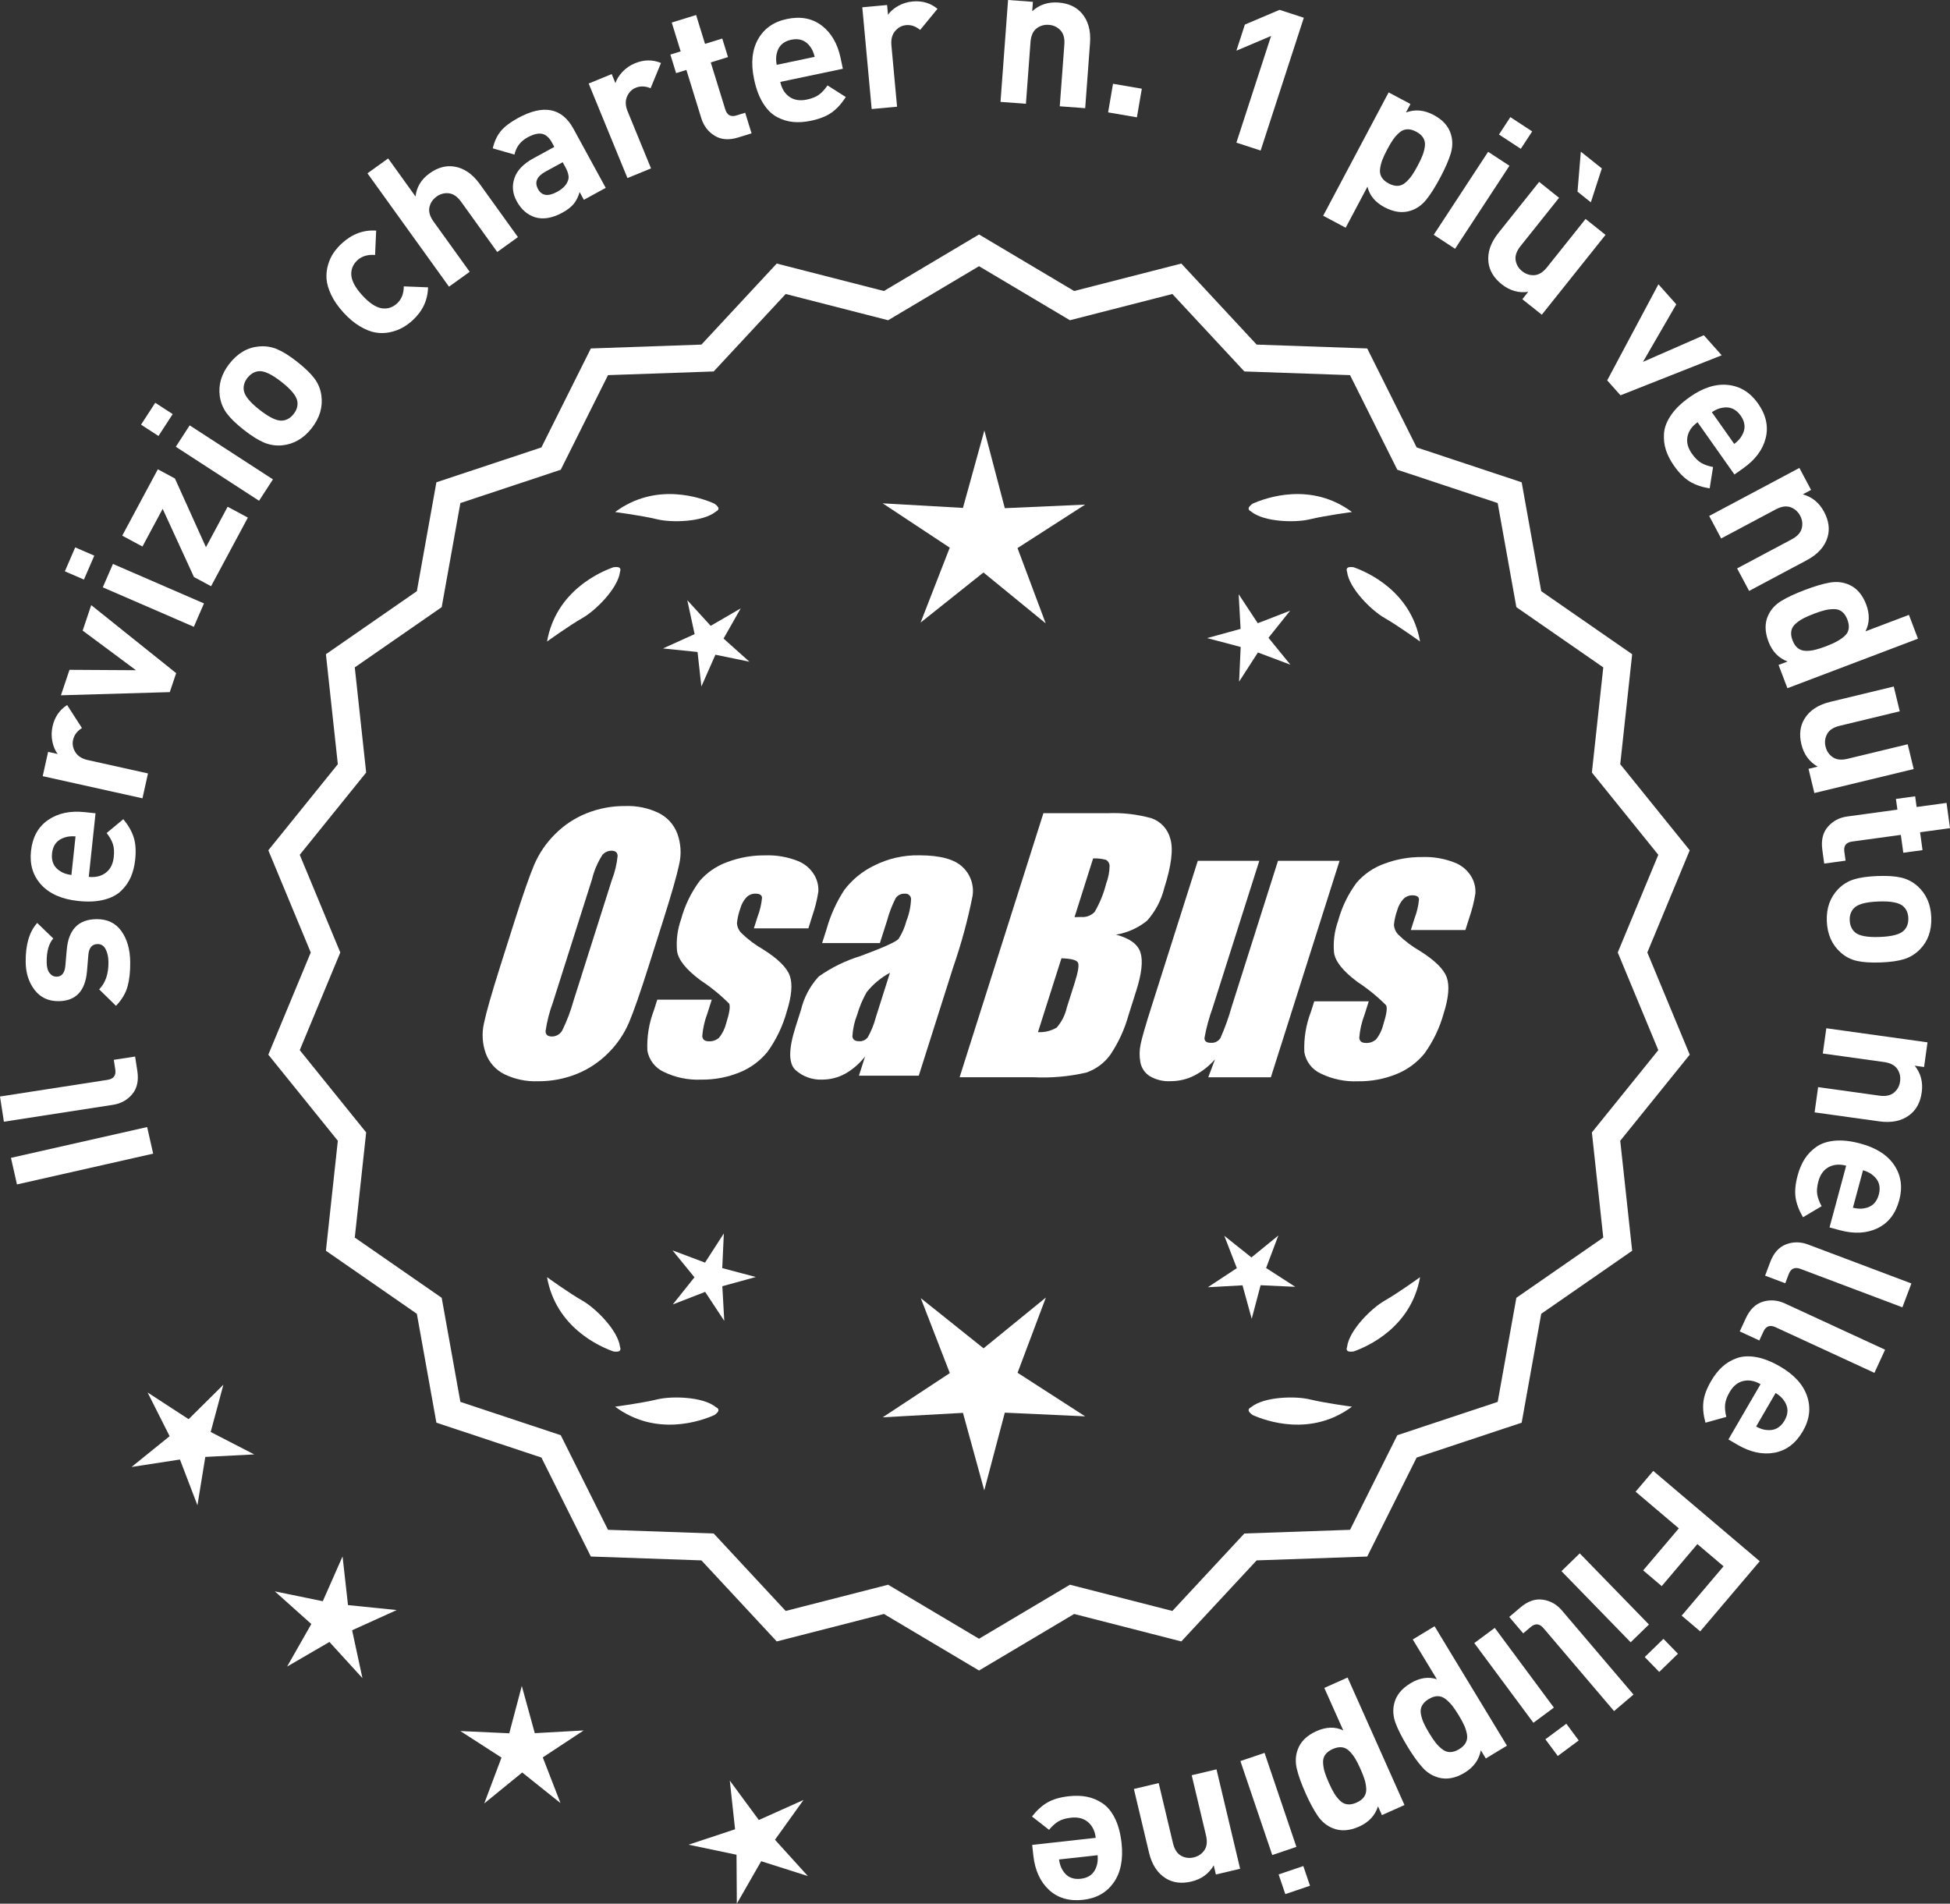 <?xml version="1.0" encoding="UTF-8"?>
<svg id="Layer_2" data-name="Layer 2" xmlns="http://www.w3.org/2000/svg" viewBox="0 0 298.291 291.205">
  <rect x="0" y="0" width="298.291" height="291.205" fill="#333333" stroke="none"/>
  <defs>
    <style>
      .cls-1 {
        fill: #fff;
      }
    </style>
  </defs>
  <g id="Layer_1-2" data-name="Layer 1">
    <g>
      <g>
        <polygon class="cls-1" points="34.173 211.815 28.854 217.088 22.576 213.003 25.947 219.692 20.121 224.4 27.525 223.26 30.202 230.256 31.406 222.863 38.887 222.478 32.228 219.048 34.173 211.815"/>
        <polygon class="cls-1" points="53.233 245.528 52.401 238.084 49.376 244.936 42.039 243.427 47.621 248.421 43.919 254.933 50.393 251.167 55.442 256.701 53.862 249.379 60.684 246.287 53.233 245.528"/>
        <polygon class="cls-1" points="81.806 265.119 79.819 257.896 77.903 265.138 70.421 264.795 76.715 268.855 74.078 275.866 79.883 271.133 85.736 275.809 83.029 268.824 89.284 264.703 81.806 265.119"/>
        <polygon class="cls-1" points="118.548 281.425 122.912 275.337 116.078 278.404 111.637 272.372 112.442 279.819 105.333 282.179 112.664 283.715 112.712 291.205 116.438 284.707 123.576 286.976 118.548 281.425"/>
      </g>
      <g>
        <path class="cls-1" d="M149.762,254.908l-14.465-8.599-16.302,4.175-11.457-12.326-16.818-.586-7.52-15.055-15.972-5.301-2.974-16.563-13.831-9.586,1.813-16.73-10.57-13.094,6.453-15.542-6.453-15.542,10.57-13.094-1.813-16.73,13.831-9.586,2.974-16.563,15.972-5.301,7.52-15.055,16.818-.586,11.457-12.326,16.302,4.175,14.465-8.599,14.465,8.599,16.302-4.175,11.457,12.326,16.818.586,7.52,15.055,15.972,5.301,2.974,16.563,13.831,9.586-1.813,16.73,10.57,13.094-6.453,15.542,6.453,15.542-10.57,13.094,1.813,16.73-13.831,9.586-2.974,16.563-15.972,5.301-7.52,15.055-16.818.586-11.457,12.326-16.302-4.175-14.465,8.599ZM135.774,242.989l13.988,8.315,13.988-8.315,15.764,4.038,11.079-11.92,16.263-.567,7.272-14.558,15.445-5.126,2.876-16.017,13.375-9.27-1.753-16.179,10.222-12.662-6.24-15.029,6.24-15.029-10.222-12.662,1.753-16.178-13.375-9.27-2.876-16.017-15.445-5.126-7.272-14.558-16.263-.567-11.079-11.92-15.764,4.038-13.988-8.316-13.988,8.316-15.764-4.038-11.079,11.92-16.263.567-7.272,14.558-15.445,5.126-2.876,16.017-13.375,9.27,1.753,16.178-10.222,12.662,6.24,15.029-6.24,15.029,10.222,12.662-1.753,16.179,13.375,9.27,2.876,16.017,15.445,5.126,7.272,14.558,16.263.567,11.079,11.92,15.764-4.038Z"/>
        <path class="cls-1" d="M149.762,255.535l-14.548-8.649-16.396,4.2-11.521-12.397-16.915-.59-7.563-15.141-16.063-5.332-2.991-16.659-13.91-9.641,1.823-16.826-10.632-13.169,6.49-15.631-6.49-15.631,10.632-13.169-1.823-16.826,13.91-9.641,2.991-16.659,16.063-5.331,7.563-15.141,16.915-.59,11.521-12.397,16.396,4.2,14.548-8.649,14.549,8.649,16.396-4.2,11.522,12.397,16.915.59,7.562,15.141,16.063,5.331,2.992,16.659,13.91,9.641-1.824,16.826,10.631,13.169-6.488,15.631,6.488,15.631-10.631,13.169,1.824,16.826-13.91,9.641-2.992,16.659-16.063,5.332-7.562,15.141-16.915.59-11.522,12.397-16.396-4.2-14.549,8.649ZM135.38,245.73l14.382,8.55,14.383-8.55,16.208,4.152,11.392-12.255,16.722-.583,7.477-14.968,15.88-5.271,2.957-16.468,13.752-9.531-1.803-16.635,10.509-13.019-6.415-15.453,6.415-15.453-10.509-13.019.023-.223,1.779-16.412-13.752-9.531-2.957-16.468-15.88-5.271-7.477-14.968-16.722-.584-11.392-12.255-16.208,4.152-14.383-8.55-14.382,8.55-16.209-4.152-11.391,12.255-16.722.584-7.478,14.968-15.88,5.271-2.956,16.468-13.752,9.531,1.802,16.635-10.509,13.019,6.416,15.453-6.416,15.453,10.509,13.019-.023.223-1.778,16.412,13.752,9.531,2.956,16.468,15.88,5.271,7.478,14.968,16.722.583,11.391,12.255,16.209-4.152ZM149.762,251.931l-14.07-8.365-15.858,4.062-11.145-11.991-16.359-.57-7.315-14.645-15.536-5.156-2.894-16.112-13.454-9.325,1.764-16.274-10.283-12.737,6.277-15.119-6.277-15.119,10.283-12.737-1.764-16.274,13.454-9.325,2.894-16.112,15.536-5.156,7.315-14.645,16.359-.57,11.145-11.99,15.858,4.062,14.07-8.365,14.071,8.365,15.858-4.062,11.145,11.99,16.359.57,7.315,14.645,15.536,5.156,2.894,16.112,13.454,9.325-1.765,16.274,10.283,12.737-6.277,15.119,6.277,15.119-10.283,12.737,1.765,16.274-13.454,9.325-2.894,16.112-15.536,5.156-7.315,14.645-16.359.57-11.145,11.991-15.858-4.062-14.071,8.365ZM135.857,242.411l13.904,8.266,13.905-8.266,15.671,4.014,11.014-11.849,16.166-.563,7.229-14.472,15.353-5.096,2.858-15.922,13.296-9.214-1.743-16.083,10.16-12.587-6.203-14.94,6.203-14.94-10.16-12.587,1.743-16.083-13.296-9.214-2.858-15.922-15.353-5.096-7.229-14.472-16.166-.563-11.014-11.849-15.671,4.014-13.905-8.266-13.904,8.266-15.671-4.014-11.014,11.849-16.166.563-7.229,14.472-15.353,5.096-2.858,15.922-13.296,9.214,1.742,16.083-10.16,12.587,6.203,14.94-6.203,14.94,10.16,12.587-1.742,16.083,13.296,9.214,2.858,15.922,15.353,5.096,7.229,14.472,16.166.563,11.014,11.849,15.671-4.014Z"/>
      </g>
      <g>
        <polygon class="cls-1" points="110.482 193.982 110.725 188.677 107.847 193.14 102.876 191.269 106.231 195.386 102.916 199.536 107.868 197.617 110.79 202.052 110.496 196.749 115.617 195.341 110.482 193.982"/>
        <polygon class="cls-1" points="159.988 198.481 150.456 206.25 140.85 198.574 145.293 210.04 135.024 216.805 147.302 216.123 150.562 227.979 153.707 216.091 165.991 216.654 155.657 209.99 159.988 198.481"/>
        <polygon class="cls-1" points="193.676 193.965 195.546 188.994 191.429 192.349 187.28 189.034 189.199 193.986 184.764 196.908 190.067 196.614 191.475 201.735 192.834 196.6 198.139 196.843 193.676 193.965"/>
      </g>
      <g>
        <path class="cls-1" d="M191.376,215.258c-.197.099-.32.215-.359.348-.001.002-.003.003-.005.005.001 0.0.002.001.003.001-.063.227.115.505.606.846,2.043.909,8.925,3.375,15.191-1.283,0,0-4.07-.534-6.459-1.115-2.166-.527-6.98-.443-8.977,1.198Z"/>
        <path class="cls-1" d="M206.04,206.525c0.0.002-0.0.004-0.0.007.001-0.0.002-.001.003-.001.11.208.43.288,1.022.199,2.109-.742,8.805-3.676,10.161-11.365,0,0-3.325,2.407-5.461,3.625-1.936,1.104-5.378,4.471-5.703,7.036-.075.207-.085.376-.022.5Z"/>
      </g>
      <g>
        <path class="cls-1" d="M109.529,215.258c.197.099.32.215.359.348.001.002.003.003.005.005-.001 0-.002.001-.003.001.063.227-.115.505-.606.846-2.043.909-8.925,3.375-15.191-1.283,0,0,4.07-.534,6.459-1.115,2.166-.527,6.98-.443,8.977,1.198Z"/>
        <path class="cls-1" d="M94.866,206.525c-0.0.002 0.0.004 0.0.007-.001-0-.002-.001-.003-.001-.11.208-.43.288-1.022.199-2.109-.742-8.805-3.676-10.161-11.365,0,0,3.325,2.407,5.461,3.625,1.936,1.104,5.378,4.471,5.703,7.036.075.207.085.376.022.5Z"/>
      </g>
      <g>
        <path class="cls-1" d="M109.529,78.242c.197-.099.32-.215.359-.348.001-.002.003-.003.005-.005-.001-0-.002-.001-.003-.001.063-.227-.115-.505-.606-.846-2.043-.909-8.925-3.375-15.191,1.283,0,0,4.07.534,6.459,1.115,2.166.527,6.98.443,8.977-1.198Z"/>
        <path class="cls-1" d="M94.866,86.975c-0-.002 0-.004 0-.007-.001 0-.002.001-.003.001-.11-.208-.43-.288-1.022-.199-2.109.742-8.805,3.676-10.161,11.365,0,0,3.325-2.407,5.461-3.625,1.936-1.104,5.378-4.471,5.703-7.036.075-.207.085-.376.022-.5Z"/>
      </g>
      <g>
        <path class="cls-1" d="M191.376,78.242c-.197-.099-.32-.215-.359-.348-.001-.002-.003-.003-.005-.005.001-0.0.002-.001.003-.001-.063-.227.115-.505.606-.846,2.043-.909,8.925-3.375,15.191,1.283,0,0-4.07.534-6.459,1.115-2.166.527-6.98.443-8.977-1.198Z"/>
        <path class="cls-1" d="M206.04,86.975c0-.002-0-.004-0-.007.001 0.0.002.001.003.001.11-.208.43-.288,1.022-.199,2.109.742,8.805,3.676,10.161,11.365,0,0-3.325-2.407-5.461-3.625-1.936-1.104-5.378-4.471-5.703-7.036-.075-.207-.085-.376-.022-.5Z"/>
      </g>
      <g id="Group_4" data-name="Group 4">
        <g id="Group_1" data-name="Group 1">
          <path id="Path_1" data-name="Path 1" class="cls-1" d="M99.22,147.802c-1.287,4.058-2.289,6.932-3.006,8.623-.743,1.73-1.811,3.301-3.145,4.628-1.374,1.392-3.018,2.488-4.831,3.221-1.89.759-3.911,1.14-5.947,1.123-1.762.067-3.514-.296-5.104-1.059-1.333-.652-2.362-1.794-2.872-3.188-.534-1.48-.633-3.081-.285-4.615.343-1.661,1.174-4.572,2.493-8.734l2.193-6.911c1.287-4.058,2.289-6.932,3.006-8.623.743-1.73,1.811-3.301,3.145-4.628,1.374-1.392,3.018-2.488,4.831-3.221,1.89-.757,3.911-1.138,5.947-1.12,1.762-.067,3.514.296,5.104,1.059,1.332.654,2.36,1.796,2.872,3.189.534,1.48.633,3.082.285,4.616-.343,1.661-1.173,4.571-2.492,8.731l-2.194,6.909ZM93.629,134.527c.442-1.159.728-2.373.849-3.608-.025-.526-.342-.786-.951-.786-.528.006-1.028.236-1.375.634-.738,1.153-1.278,2.422-1.598,3.754l-5.99,18.863c-.521,1.405-.892,2.861-1.11,4.343,0,.552.337.824.98.824.663-.002,1.272-.367,1.586-.951.708-1.449,1.281-2.96,1.712-4.514l5.891-18.565.005.005Z"/>
          <path id="Path_2" data-name="Path 2" class="cls-1" d="M123.656,142.009h-8.337l.571-1.795c.36-.932.588-1.91.678-2.904-.032-.406-.374-.609-1.027-.609-.511-.005-1.002.199-1.36.563-.44.48-.76,1.059-.932,1.687-.261.721-.434,1.471-.516,2.234.027.588.273,1.145.692,1.559.987.957,2.09,1.787,3.283,2.47,2.283,1.433,3.65,2.78,4.102,4.039.45,1.262.298,3.1-.469,5.516-.606,2.188-1.593,4.253-2.916,6.099-1.134,1.403-2.607,2.494-4.28,3.17-1.866.76-3.866,1.137-5.881,1.11-1.989.089-3.969-.323-5.758-1.198-1.308-.611-2.234-1.824-2.479-3.246-.096-2.11.247-4.217,1.008-6.188l.507-1.598h8.334l-.665,2.097c-.426,1.113-.691,2.281-.786,3.469.038.533.375.799.995.799.573.035,1.136-.159,1.566-.539.535-.66.914-1.431,1.11-2.258.501-1.579.646-2.568.436-2.968-1.324-1.328-2.782-2.516-4.35-3.545-2.238-1.661-3.445-3.17-3.62-4.527-.144-1.635.068-3.281.622-4.825.569-2.111,1.53-4.096,2.831-5.852,1.142-1.318,2.605-2.319,4.247-2.904,1.841-.694,3.795-1.04,5.763-1.02,1.695-.065,3.385.22,4.965.837,1.093.416,2.01,1.195,2.597,2.206.446.77.652,1.655.589,2.543-.197,1.246-.505,2.473-.919,3.665l-.603,1.927v-.013Z"/>
          <path id="Path_3" data-name="Path 3" class="cls-1" d="M134.594,144.261h-8.832l.704-2.219c.594-2.102,1.506-4.101,2.703-5.929,1.19-1.558,2.727-2.818,4.489-3.678,2.159-1.102,4.557-1.651,6.981-1.598,3.183,0,5.391.602,6.626,1.807,1.207,1.138,1.77,2.801,1.503,4.439-.732,3.678-1.717,7.301-2.948,10.842l-5.275,16.619h-9.151l.939-2.948c-.833,1.085-1.877,1.991-3.069,2.663-1.084.587-2.299.892-3.532.888-1.495.057-2.952-.476-4.058-1.483-1.059-.989-1.059-3.155,0-6.499l.863-2.723c.457-1.89,1.387-3.633,2.701-5.066,1.961-1.384,4.13-2.445,6.425-3.145,3.5-1.3,5.432-2.171,5.795-2.614.543-.846.947-1.772,1.198-2.745.429-1.076.669-2.218.71-3.376-.029-.466-.43-.82-.895-.792-.018.001-.037.003-.055.005-.549-.041-1.079.21-1.395.66-.559,1.094-1.001,2.244-1.319,3.43l-1.105,3.462ZM136.138,148.8c-1.375.739-2.587,1.749-3.563,2.968-.617,1.087-1.105,2.242-1.452,3.442-.417,1.06-.665,2.179-.735,3.316.057.494.387.748,1.008.748.515.039,1.016-.18,1.337-.584.548-.968.966-2.005,1.243-3.082l2.162-6.809Z"/>
        </g>
        <g id="Group_3" data-name="Group 3">
          <path id="Path_7" data-name="Path 7" class="cls-1" d="M159.601,124.395h9.778c2.286-.102,4.574.159,6.778.773,1.417.502,2.491,1.676,2.866,3.132.482,1.573.169,4.102-.939,7.589-.458,1.832-1.352,3.527-2.606,4.939-1.376,1.117-3.019,1.855-4.768,2.143,2.092.552,3.341,1.458,3.747,2.732s.191,3.227-.647,5.852l-1.186,3.747c-.599,2.16-1.543,4.209-2.797,6.068-.911,1.247-2.181,2.187-3.64,2.694-2.64.61-5.352.853-8.059.723h-11.338l12.82-40.394h-.012ZM162.372,146.579l-3.594,11.305c1.003.055,2-.187,2.866-.697.763-.878,1.295-1.933,1.548-3.069l1.198-3.766c.552-1.731.712-2.779.481-3.145-.229-.368-1.059-.571-2.505-.622l.005-.007ZM167.216,131.31l-2.847,8.985c.425-.019.755-.025.989-.025.773.074,1.538-.207,2.08-.762.796-1.36,1.394-2.827,1.775-4.356.325-.849.501-1.747.519-2.656.007-.396-.201-.766-.545-.964-.638-.177-1.299-.25-1.96-.218l-.012-.003Z"/>
          <path id="Path_8" data-name="Path 8" class="cls-1" d="M204.91,131.681l-10.506,33.107h-9.574l1.034-2.752c-.9,1.034-1.989,1.886-3.208,2.511-1.107.552-2.327.839-3.563.837-1.145.071-2.284-.208-3.267-.799-.732-.487-1.233-1.252-1.389-2.118-.163-.914-.146-1.851.051-2.759.197-.957.742-2.86,1.649-5.7l7.089-22.332h9.409l-7.152,22.528c-.542,1.492-.956,3.028-1.236,4.59,0,.481.317.723.97.723.596.053,1.171-.237,1.483-.748.687-1.562,1.264-3.17,1.725-4.812l7.07-22.28h9.409l.005.004Z"/>
          <path id="Path_9" data-name="Path 9" class="cls-1" d="M224.153,142.263h-8.338l.571-1.795c.36-.932.588-1.91.678-2.904-.032-.406-.374-.609-1.027-.609-.511-.004-1.001.199-1.359.563-.44.48-.76,1.059-.932,1.687-.26.721-.432,1.47-.514,2.231.027.588.273,1.145.692,1.559.986.958,2.089,1.788,3.281,2.472,2.283,1.433,3.65,2.78,4.102,4.039.45,1.262.298,3.1-.469,5.516-.606,2.188-1.593,4.253-2.916,6.099-1.134,1.403-2.607,2.494-4.28,3.17-1.866.76-3.866,1.137-5.881,1.11-1.989.089-3.969-.323-5.758-1.198-1.308-.611-2.234-1.824-2.479-3.246-.096-2.11.247-4.217,1.008-6.188l.507-1.598h8.338l-.665,2.099c-.426,1.113-.691,2.281-.786,3.469.038.533.375.799.995.799.573.035,1.136-.159,1.566-.539.535-.66.914-1.431,1.11-2.258.501-1.579.646-2.568.436-2.968-1.324-1.328-2.782-2.516-4.35-3.545-2.238-1.661-3.445-3.17-3.62-4.527-.144-1.635.068-3.281.622-4.825.569-2.111,1.53-4.096,2.831-5.852,1.142-1.318,2.605-2.319,4.247-2.904,1.841-.694,3.795-1.04,5.763-1.02,1.695-.065,3.385.22,4.965.837,1.096.414,2.016,1.194,2.606,2.206.446.77.652,1.655.589,2.543-.197,1.246-.505,2.473-.919,3.665l-.609,1.921-.007-.009Z"/>
        </g>
      </g>
      <g>
        <path class="cls-1" d="M22.51,172.404l.919,4.067-20.833,4.71-.92-4.067,20.834-4.711Z"/>
        <path class="cls-1" d="M20.667,161.616l.34,2.194c.229,1.482-.031,2.671-.783,3.567-.752.896-1.73,1.437-2.936,1.624l-16.691,2.585-.597-3.854,16.453-2.549c.93-.144,1.323-.67,1.183-1.58l-.229-1.482,3.261-.505Z"/>
        <path class="cls-1" d="M14.747,140.601c1.661-.019,2.933.588,3.816,1.818.883,1.23,1.336,2.815,1.357,4.755.016,1.44-.121,2.682-.408,3.725-.289,1.043-.878,2.03-1.77,2.96l-2.576-2.522c.969-.97,1.443-2.366,1.424-4.186-.009-.76-.15-1.408-.427-1.945s-.685-.802-1.225-.796c-.859.009-1.332.565-1.422,1.666l-.211,2.522c-.268,3.003-1.711,4.52-4.331,4.548-1.56.018-2.786-.554-3.679-1.714-.893-1.161-1.349-2.581-1.367-4.26-.03-2.659.56-4.656,1.765-5.99l2.455,2.373c-.69.788-1.028,2.002-1.009,3.642.007.74.159,1.293.452,1.66.295.367.651.548,1.071.543.78-.008,1.225-.554,1.332-1.635l.214-2.462c.266-3.103,1.779-4.67,4.537-4.7Z"/>
        <path class="cls-1" d="M14.616,124.406l-1.037,9.725c1.034.11,1.901-.1,2.602-.628.7-.529,1.106-1.33,1.222-2.404.085-.795.04-1.459-.135-1.99-.175-.532-.492-1.093-.952-1.686l2.548-2.112c.767.926,1.297,1.853,1.59,2.779.294.927.37,2.056.228,3.389-.106.995-.326,1.881-.661,2.66-.334.779-.826,1.486-1.478,2.121s-1.534,1.093-2.651,1.376c-1.116.284-2.43.344-3.94.183-2.487-.265-4.364-1.088-5.636-2.471-1.271-1.382-1.797-3.098-1.577-5.146.226-2.128,1.094-3.715,2.603-4.761,1.51-1.046,3.389-1.449,5.635-1.209l1.642.175ZM11.555,127.942c-.679-.052-1.248.008-1.709.18-1.125.363-1.754,1.171-1.888,2.423-.133,1.253.311,2.175,1.334,2.767.415.266.958.444,1.632.536l.631-5.906Z"/>
        <path class="cls-1" d="M10.271,107.852l2.263,3.514c-.74.471-1.193,1.077-1.357,1.819-.144.644-.025,1.27.353,1.875.377.606,1.015,1.009,1.913,1.208l9.196,2.042-.846,3.807-15.258-3.387.824-3.72,1.464.325c-.38-.495-.651-1.123-.809-1.886-.158-.762-.151-1.534.021-2.315.32-1.445,1.066-2.54,2.235-3.284Z"/>
        <path class="cls-1" d="M13.953,92.564l12.994,10.407-.975,2.901-16.65.485,1.309-3.896,10.169.061-8.155-6.061,1.309-3.896Z"/>
        <path class="cls-1" d="M14.425,84.997l-1.587,3.661-2.917-1.265,1.586-3.661,2.918,1.265ZM31.203,92.304l-1.552,3.578-13.927-6.038,1.551-3.579,13.928,6.039Z"/>
        <path class="cls-1" d="M37.916,79.176l-5.63,10.496-2.617-1.404-4.786-10.433-3.092,5.764-3.094-1.659,5.445-10.151,2.617,1.403,4.744,10.512,3.318-6.187,3.094,1.659Z"/>
        <path class="cls-1" d="M26.415,63.344l-2.172,3.347-2.667-1.73,2.171-3.348,2.668,1.731ZM41.751,73.329l-2.123,3.272-12.735-8.262,2.123-3.272,12.735,8.262Z"/>
        <path class="cls-1" d="M45.464,55.348c1.18.927,2.059,1.775,2.635,2.546.577.771.932,1.64,1.062,2.607.241,1.766-.257,3.436-1.492,5.008-1.223,1.557-2.721,2.428-4.493,2.613-.985.09-1.922-.054-2.808-.431s-1.91-1.023-3.075-1.938c-1.164-.914-2.03-1.753-2.6-2.518-.568-.764-.927-1.637-1.073-2.616-.24-1.766.251-3.427,1.474-4.985,1.259-1.604,2.764-2.483,4.511-2.636.986-.09,1.919.051,2.796.422.879.372,1.899,1.014,3.063,1.928ZM43.056,58.416c-1.525-1.198-2.703-1.74-3.528-1.626-.646.078-1.205.416-1.674,1.013-.457.582-.646,1.196-.568,1.842.085.831.891,1.845,2.416,3.042,1.543,1.21,2.727,1.759,3.553,1.645.646-.077,1.197-.407,1.655-.989.469-.598.665-1.22.587-1.866-.086-.83-.898-1.85-2.44-3.061Z"/>
        <path class="cls-1" d="M65.479,43.953c-.046,1.966-.836,3.65-2.371,5.054-.487.445-1.01.822-1.568,1.129-.559.308-1.195.538-1.91.69s-1.44.166-2.179.041c-.736-.125-1.534-.44-2.389-.946-.854-.505-1.694-1.208-2.518-2.109-.823-.9-1.449-1.798-1.875-2.695-.427-.896-.667-1.714-.719-2.453-.052-.738.027-1.46.236-2.166.207-.705.493-1.319.855-1.841.364-.521.788-1.005,1.275-1.45,1.551-1.417,3.293-2.061,5.226-1.933l-.166,3.73c-1.115-.092-2.012.172-2.69.793-.68.621-.995,1.371-.95,2.25.057.923.62,1.967,1.686,3.133,1.08,1.181,2.077,1.841,2.99,1.981.872.124,1.647-.125,2.327-.746.679-.621,1.022-1.49,1.03-2.608l3.709.145Z"/>
        <path class="cls-1" d="M79.229,36.27l-3.166,2.277-5.518-7.672c-.572-.795-1.199-1.231-1.883-1.307-.683-.076-1.308.091-1.876.5-.584.42-.95.966-1.096,1.637-.145.672.069,1.405.64,2.2l5.52,7.672-3.166,2.277-12.473-17.341,3.166-2.277,4.186,5.821c.166-1.449.882-2.629,2.148-3.54,1.25-.899,2.518-1.244,3.802-1.034,1.479.242,2.773,1.134,3.883,2.676l5.833,8.11Z"/>
        <path class="cls-1" d="M92.657,28.738l-3.344,1.826-.647-1.185c-.215.732-.517,1.337-.908,1.812-.389.475-.971.924-1.742,1.345-1.526.834-2.915,1.068-4.164.701-1.186-.378-2.124-1.199-2.813-2.462-.633-1.159-.749-2.331-.349-3.519.399-1.187,1.371-2.202,2.917-3.045l3.187-1.74-.375-.685c-.412-.754-.913-1.193-1.504-1.315-.591-.122-1.333.062-2.229.551-1.071.584-1.733,1.458-1.986,2.623l-3.323-.954c.264-1.101.684-1.991,1.259-2.67.574-.678,1.442-1.334,2.601-1.967,3.897-2.128,6.727-1.577,8.49,1.653l4.932,9.031ZM86.474,25.552l-.401-.737-2.607,1.423c-1.352.738-1.739,1.634-1.164,2.687.564,1.036,1.541,1.175,2.929.417.895-.488,1.451-1.077,1.667-1.765.188-.49.048-1.165-.423-2.025Z"/>
        <path class="cls-1" d="M101.113,9.635l-1.593,3.863c-.809-.338-1.565-.363-2.269-.075-.61.25-1.057.704-1.339,1.36-.281.656-.248,1.41.101,2.261l3.574,8.715-3.607,1.48-5.932-14.461,3.525-1.446.569,1.388c.188-.596.549-1.176,1.085-1.742.535-.565,1.173-1,1.913-1.303,1.369-.562,2.693-.575,3.972-.04Z"/>
        <path class="cls-1" d="M114.963,20.397l-2.034.629c-1.415.437-2.619.349-3.614-.265s-1.673-1.503-2.034-2.669l-2.284-7.395-1.575.487-.877-2.837,1.576-.487-1.364-4.414,3.727-1.151,1.363,4.415,2.638-.815.877,2.838-2.638.814,2.215,7.166c.276.898.846,1.214,1.705.949l1.348-.416.973,3.153Z"/>
        <path class="cls-1" d="M128.93,10.519l-9.57,2.011c.214,1.018.68,1.778,1.398,2.281s1.606.643,2.664.421c.782-.165,1.399-.412,1.852-.742.452-.33.889-.805,1.31-1.425l2.794,1.773c-.645,1.015-1.362,1.804-2.153,2.369-.792.565-1.842.985-3.153,1.26-.979.206-1.889.269-2.733.191-.844-.078-1.668-.329-2.474-.752-.804-.424-1.513-1.123-2.126-2.098-.614-.975-1.076-2.206-1.389-3.693-.515-2.446-.311-4.487.613-6.122.925-1.635,2.393-2.664,4.41-3.088,2.094-.44,3.871-.103,5.331,1.01,1.461,1.114,2.422,2.776,2.888,4.988l.339,1.615ZM124.623,8.696c-.16-.661-.393-1.185-.697-1.57-.692-.958-1.656-1.307-2.889-1.048-1.233.259-1.973.966-2.221,2.122-.124.476-.127,1.049-.007,1.718l5.813-1.222Z"/>
        <path class="cls-1" d="M143.407,1.352l-2.656,3.228c-.673-.561-1.39-.806-2.146-.736-.658.061-1.218.363-1.679.907-.463.545-.651,1.275-.567,2.191l.865,9.38-3.884.358-1.434-15.564,3.793-.35.139,1.494c.354-.515.87-.964,1.548-1.348.677-.383,1.414-.612,2.211-.686,1.474-.136,2.743.239,3.81,1.125Z"/>
        <path class="cls-1" d="M166.002,16.549l-3.891-.289.7-9.424c.074-.977-.127-1.714-.603-2.211-.475-.496-1.061-.771-1.758-.822-.718-.054-1.349.13-1.892.551-.543.421-.851,1.121-.924,2.097l-.699,9.424-3.889-.289,1.157-15.587,3.8.282-.106,1.436c1.097-1.001,2.433-1.443,4.01-1.327,1.534.114,2.729.664,3.577,1.65.979,1.136,1.396,2.651,1.257,4.545l-.74,9.962Z"/>
        <path class="cls-1" d="M173.913,17.947l-4.406-.757.751-4.376,4.406.757-.751,4.376Z"/>
        <path class="cls-1" d="M192.84,23.027l-3.709-1.206,5.306-16.319-5.306,2.25,1.299-3.995,5.305-2.25,3.71,1.206-6.604,20.313Z"/>
        <path class="cls-1" d="M220.316,27.156c-.761,1.431-1.473,2.56-2.137,3.384-.663.825-1.46,1.387-2.389,1.687-1.236.409-2.568.233-4-.526-1.431-.759-2.3-1.809-2.607-3.15l-3.333,6.281-3.444-1.828,10.012-18.868,3.339,1.771-.688,1.298c1.381-.512,2.787-.389,4.219.371,1.431.76,2.322,1.766,2.677,3.018.273.937.253,1.912-.057,2.924-.311,1.012-.841,2.225-1.591,3.638ZM215.955,26.862c.273-.387.578-.898.916-1.534.338-.636.59-1.176.757-1.619.167-.443.279-.899.336-1.368.056-.468-.028-.886-.252-1.254-.225-.368-.583-.683-1.077-.945-.496-.263-.958-.383-1.388-.362-.43.021-.822.186-1.18.495-.356.309-.671.657-.944,1.044-.273.387-.578.898-.916,1.535-.337.636-.591,1.176-.757,1.619-.167.443-.282.903-.343,1.38s.021.9.244,1.268c.224.368.583.683,1.078.945s.957.383,1.388.362c.429-.021.825-.19,1.186-.508.361-.317.68-.67.952-1.057Z"/>
        <path class="cls-1" d="M222.582,38.054l-3.262-2.138,8.317-12.697,3.263,2.137-8.318,12.698ZM232.636,22.763l-3.339-2.187,1.743-2.66,3.338,2.187-1.742,2.66Z"/>
        <path class="cls-1" d="M235.848,48.144l-2.978-2.376.897-1.125c-1.472.208-2.825-.182-4.059-1.167-1.205-.961-1.879-2.087-2.022-3.38-.17-1.49.34-2.977,1.525-4.462l6.231-7.809,3.047,2.433-5.894,7.386c-.611.766-.861,1.488-.749,2.166s.441,1.234.988,1.671c.563.449,1.187.653,1.872.611.687-.042,1.334-.445,1.946-1.211l5.894-7.386,3.049,2.433-9.749,12.217ZM243.351,30.949l-2.039-1.628.507-6.12,3.212,2.563-1.68,5.184Z"/>
        <path class="cls-1" d="M263.367,54.349l-15.481,6.12-2.035-2.285,7.838-14.698,2.732,3.068-5.096,8.801,9.308-4.075,2.734,3.068Z"/>
        <path class="cls-1" d="M265.317,72.584l-5.638-7.991c-.852.6-1.364,1.329-1.541,2.188-.178.859.046,1.73.668,2.612.461.654.932,1.123,1.415,1.407.481.284,1.09.497,1.827.638l-.521,3.268c-1.188-.19-2.197-.537-3.029-1.04-.831-.502-1.635-1.301-2.405-2.396-.577-.817-.996-1.629-1.26-2.435-.262-.806-.358-1.662-.288-2.568.07-.907.433-1.834,1.085-2.784.649-.95,1.598-1.862,2.84-2.739,2.043-1.441,3.998-2.062,5.864-1.861,1.867.201,3.394,1.143,4.582,2.826,1.233,1.749,1.627,3.514,1.185,5.296-.445,1.782-1.59,3.324-3.437,4.627l-1.348.951ZM265.285,67.907c.544-.408.932-.829,1.164-1.262.606-1.015.547-2.037-.179-3.067-.729-1.029-1.671-1.429-2.829-1.199-.487.074-1.014.298-1.581.674l3.425,4.854Z"/>
        <path class="cls-1" d="M267.559,90.389l-1.834-3.442,8.343-4.44c.865-.46,1.381-1.024,1.548-1.69.165-.666.085-1.309-.245-1.926-.339-.635-.83-1.07-1.476-1.304-.646-.234-1.401-.121-2.267.34l-8.342,4.44-1.832-3.443,13.797-7.344,1.791,3.363-1.271.677c1.433.393,2.52,1.286,3.263,2.681.724,1.359.895,2.661.516,3.906-.438,1.434-1.496,2.597-3.173,3.49l-8.817,4.694Z"/>
        <path class="cls-1" d="M273.419,105.274l-1.352-3.562,1.374-.521c-1.375-.526-2.347-1.538-2.914-3.033-.582-1.534-.593-2.887-.033-4.062.413-.884,1.07-1.604,1.973-2.16.9-.556,2.109-1.121,3.624-1.695,1.496-.568,2.765-.942,3.81-1.125,1.042-.182,2.012-.079,2.908.309,1.197.508,2.084,1.52,2.659,3.034.566,1.496.53,2.868-.108,4.116l6.648-2.521,1.383,3.646-19.972,7.575ZM279.357,98.851c1.363-.518,2.341-1.075,2.928-1.672.586-.597.687-1.4.305-2.41-.199-.524-.467-.919-.804-1.188s-.742-.403-1.213-.406c-.473-.003-.938.051-1.398.162-.461.111-1.028.293-1.701.549-.674.255-1.219.495-1.637.717s-.808.493-1.167.812c-.362.318-.579.69-.654,1.114-.074.424-.012.897.187,1.421.198.523.467.919.804,1.187.337.268.742.408,1.218.421.476.012.953-.041,1.433-.159s1.046-.3,1.701-.549Z"/>
        <path class="cls-1" d="M277.545,121.312l-.894-3.704,1.399-.338c-1.29-.738-2.12-1.875-2.491-3.411-.361-1.497-.203-2.801.476-3.911.78-1.28,2.095-2.142,3.942-2.588l9.711-2.346.916,3.791-9.187,2.219c-.952.23-1.593.647-1.92,1.25-.328.604-.408,1.246-.244,1.926.169.7.537,1.244,1.104,1.631.566.388,1.326.467,2.278.237l9.186-2.219.916,3.791-15.193,3.669Z"/>
        <path class="cls-1" d="M279.048,132.099l-.288-2.11c-.201-1.467.082-2.641.85-3.522.768-.882,1.756-1.406,2.965-1.571l7.669-1.049-.224-1.635,2.942-.402.223,1.635,4.578-.626.528,3.864-4.577.626.374,2.734-2.942.402-.375-2.734-7.43,1.016c-.933.127-1.337.637-1.215,1.529l.191,1.397-3.27.447Z"/>
        <path class="cls-1" d="M287.701,147.223c-1.498.057-2.717-.021-3.657-.236-.938-.214-1.77-.648-2.496-1.301-1.326-1.19-2.026-2.785-2.103-4.783-.076-1.979.503-3.612,1.735-4.899.692-.707,1.499-1.203,2.419-1.488.92-.286,2.119-.456,3.599-.513,1.479-.056,2.683.022,3.611.238.929.214,1.767.648,2.512,1.3,1.325,1.19,2.026,2.775,2.103,4.753.078,2.039-.501,3.682-1.733,4.93-.694.707-1.496,1.202-2.405,1.488-.909.284-2.104.455-3.584.512ZM287.553,143.326c1.939-.074,3.187-.421,3.743-1.043.443-.478.649-1.096.619-1.855-.027-.74-.28-1.331-.757-1.773-.603-.577-1.874-.829-3.812-.755-1.959.074-3.217.423-3.772,1.044-.444.478-.65,1.086-.622,1.825.03.759.282,1.36.76,1.803.602.577,1.882.829,3.841.754Z"/>
        <path class="cls-1" d="M277.579,170.157l.538-3.863,9.359,1.303c.97.136,1.718-.018,2.245-.459.526-.442.837-1.009.934-1.703.099-.713-.044-1.354-.429-1.922-.386-.569-1.064-.92-2.035-1.056l-9.358-1.303.537-3.863,15.48,2.155-.525,3.774-1.427-.199c.93,1.159,1.286,2.521,1.067,4.086-.213,1.525-.837,2.68-1.875,3.464-1.196.904-2.735,1.225-4.617.963l-9.895-1.377Z"/>
        <path class="cls-1" d="M279.862,187.757l2.546-9.443c-1.004-.271-1.893-.2-2.667.213s-1.302,1.141-1.583,2.183c-.209.772-.269,1.435-.179,1.987s.314,1.157.676,1.814l-2.848,1.687c-.611-1.035-.99-2.033-1.135-2.994-.144-.961-.042-2.088.307-3.382.261-.966.617-1.807,1.069-2.524.453-.717,1.05-1.338,1.792-1.863.742-.524,1.687-.839,2.834-.944,1.146-.105,2.453.041,3.922.437,2.413.651,4.14,1.758,5.178,3.323,1.039,1.563,1.289,3.341.753,5.33-.557,2.066-1.663,3.498-3.317,4.294-1.655.796-3.573.9-5.756.312l-1.592-.43ZM283.44,184.745c.66.157,1.232.188,1.715.09,1.169-.182,1.916-.881,2.244-2.098.328-1.216.033-2.197-.885-2.942-.367-.327-.877-.589-1.528-.785l-1.546,5.735Z"/>
        <path class="cls-1" d="M270.006,195.137l.783-2.077c.53-1.403,1.342-2.311,2.437-2.72,1.096-.41,2.213-.4,3.354.031l15.805,5.958-1.377,3.649-15.579-5.874c-.88-.332-1.48-.067-1.806.793l-.529,1.404-3.088-1.165Z"/>
        <path class="cls-1" d="M266.127,203.666l.931-2.016c.628-1.362,1.503-2.208,2.626-2.538,1.121-.331,2.235-.24,3.345.271l15.333,7.079-1.634,3.541-15.117-6.979c-.854-.395-1.472-.174-1.857.662l-.63,1.362-2.996-1.383Z"/>
        <path class="cls-1" d="M264.393,220.191l4.916-8.455c-.899-.522-1.776-.686-2.631-.489s-1.554.762-2.097,1.696c-.401.691-.632,1.316-.689,1.872-.058.557.003,1.199.181,1.927l-3.188.888c-.321-1.159-.427-2.221-.317-3.186.11-.966.502-2.028,1.176-3.186.503-.865,1.066-1.584,1.689-2.158.623-.575,1.362-1.02,2.215-1.333.853-.314,1.847-.372,2.982-.175,1.134.197,2.358.678,3.672,1.442,2.162,1.256,3.54,2.775,4.136,4.556s.375,3.562-.66,5.343c-1.075,1.85-2.515,2.944-4.32,3.283-1.805.338-3.685-.061-5.638-1.196l-1.427-.83ZM268.631,218.214c.599.324,1.143.502,1.633.534,1.175.127,2.079-.353,2.714-1.442.632-1.089.603-2.112-.089-3.07-.271-.412-.694-.797-1.271-1.156l-2.986,5.135Z"/>
        <path class="cls-1" d="M257.246,247.141l6.404-7.549-4.003-3.396-5.454,6.429-2.837-2.407,5.454-6.428-6.612-5.609,2.699-3.18,16.287,13.819-9.103,10.729-2.836-2.407Z"/>
        <path class="cls-1" d="M238.857,240.335l2.796-2.719,10.584,10.882-2.796,2.719-10.584-10.881ZM251.596,253.474l2.86-2.782,2.218,2.28-2.86,2.782-2.218-2.279Z"/>
        <path class="cls-1" d="M230.869,247.339l1.69-1.438c1.143-.972,2.291-1.373,3.449-1.201,1.156.171,2.13.722,2.92,1.651l10.946,12.864-2.971,2.527-10.79-12.681c-.609-.716-1.264-.776-1.964-.18l-1.144.972-2.138-2.514Z"/>
        <path class="cls-1" d="M225.521,251.338l3.132-2.323,9.044,12.192-3.132,2.323-9.044-12.192ZM236.398,266.054l3.204-2.377,1.896,2.554-3.204,2.377-1.896-2.554Z"/>
        <path class="cls-1" d="M215.29,267.14c-.841-1.385-1.444-2.575-1.812-3.568s-.442-1.965-.224-2.916c.282-1.271,1.115-2.325,2.501-3.165s2.732-1.049,4.042-.625l-3.687-6.08,3.335-2.022,11.073,18.266-3.232,1.96-.763-1.257c-.268,1.448-1.094,2.593-2.479,3.433s-2.706,1.091-3.963.753c-.944-.247-1.771-.762-2.481-1.547-.711-.786-1.481-1.863-2.31-3.231ZM217.776,263.545c.191.433.476.957.849,1.573.373.616.708,1.109,1.001,1.48.296.371.63.7,1.004.989.373.287.775.43,1.206.426.431-.004.884-.151,1.364-.441.479-.291.819-.626,1.021-1.005.202-.38.262-.802.18-1.266-.083-.465-.222-.914-.413-1.347-.192-.433-.476-.957-.849-1.573s-.707-1.109-1.003-1.48c-.294-.371-.631-.705-1.01-1.001-.379-.297-.783-.443-1.214-.439-.43.003-.885.15-1.364.441-.478.29-.818.625-1.021,1.005-.203.38-.261.807-.173,1.28.088.473.229.926.421,1.359Z"/>
        <path class="cls-1" d="M199.721,274.321c-.66-1.479-1.11-2.735-1.353-3.766-.24-1.032-.193-2.006.142-2.921.44-1.226,1.398-2.168,2.878-2.829,1.479-.66,2.842-.699,4.088-.115l-2.898-6.493,3.562-1.589,8.703,19.506-3.45,1.54-.6-1.342c-.447,1.404-1.411,2.436-2.889,3.096-1.48.66-2.822.744-4.027.252-.905-.362-1.662-.978-2.269-1.845-.606-.869-1.236-2.033-1.888-3.494ZM202.638,271.065c.137.453.352,1.009.645,1.667.294.657.563,1.188.811,1.593.245.404.535.773.871,1.106.334.333.715.523,1.143.574s.896-.039,1.408-.267c.512-.229.891-.519,1.139-.87s.361-.763.337-1.234c-.024-.471-.105-.934-.241-1.387-.137-.454-.353-1.009-.646-1.667-.293-.657-.563-1.188-.81-1.593-.246-.405-.539-.778-.878-1.12-.338-.342-.721-.538-1.148-.587-.428-.05-.896.039-1.408.267-.511.228-.891.518-1.14.87-.248.351-.358.767-.33,1.248.027.48.109.947.248,1.401Z"/>
        <path class="cls-1" d="M189.744,269.386l3.693-1.252,4.873,14.377-3.693,1.252-4.873-14.377ZM195.591,286.727l3.778-1.28,1.021,3.012-3.778,1.28-1.021-3.012Z"/>
        <path class="cls-1" d="M173.451,273.655l3.794-.901,2.184,9.194c.228.953.642,1.595,1.244,1.924.603.33,1.245.414,1.925.252.701-.167,1.246-.533,1.636-1.098.391-.565.473-1.325.245-2.278l-2.185-9.194,3.794-.901,3.613,15.207-3.706.881-.333-1.401c-.743,1.287-1.882,2.112-3.42,2.478-1.498.356-2.802.192-3.909-.489-1.275-.787-2.134-2.104-2.573-3.953l-2.309-9.719Z"/>
        <path class="cls-1" d="M157.89,282.211l9.72-1.08c-.114-1.034-.506-1.835-1.172-2.405-.667-.57-1.537-.795-2.611-.676-.795.088-1.434.274-1.915.56-.48.285-.962.715-1.441,1.292l-2.609-2.034c.74-.948,1.53-1.664,2.372-2.15s1.928-.803,3.26-.951c.994-.111,1.907-.086,2.739.073.833.159,1.629.488,2.39.987.76.499,1.397,1.264,1.915,2.293.517,1.029.858,2.299,1.026,3.81.274,2.485-.125,4.497-1.201,6.035-1.077,1.539-2.639,2.421-4.687,2.648-2.127.236-3.863-.271-5.209-1.519-1.347-1.25-2.145-2.997-2.395-5.243l-.182-1.64ZM162.001,284.441c.096.674.275,1.217.544,1.63.596,1.02,1.519,1.461,2.772,1.322,1.253-.139,2.058-.771,2.415-1.898.17-.461.228-1.031.172-1.709l-5.903.655Z"/>
      </g>
      <g>
        <polygon class="cls-1" points="194.038 97.562 197.354 93.413 192.401 95.332 189.479 90.897 189.774 96.2 184.653 97.608 189.787 98.966 189.544 104.272 192.423 99.809 197.394 101.679 194.038 97.562"/>
        <polygon class="cls-1" points="113.306 93.063 108.715 95.733 105.135 91.81 106.256 97.001 101.418 99.193 106.702 99.732 107.292 105.01 109.437 100.151 114.639 101.221 110.681 97.68 113.306 93.063"/>
        <polygon class="cls-1" points="153.706 77.735 150.579 65.843 147.301 77.694 135.024 76.994 145.283 83.774 140.823 95.233 150.441 87.572 159.961 95.354 155.647 83.839 165.99 77.19 153.706 77.735"/>
      </g>
    </g>
  </g>
</svg>